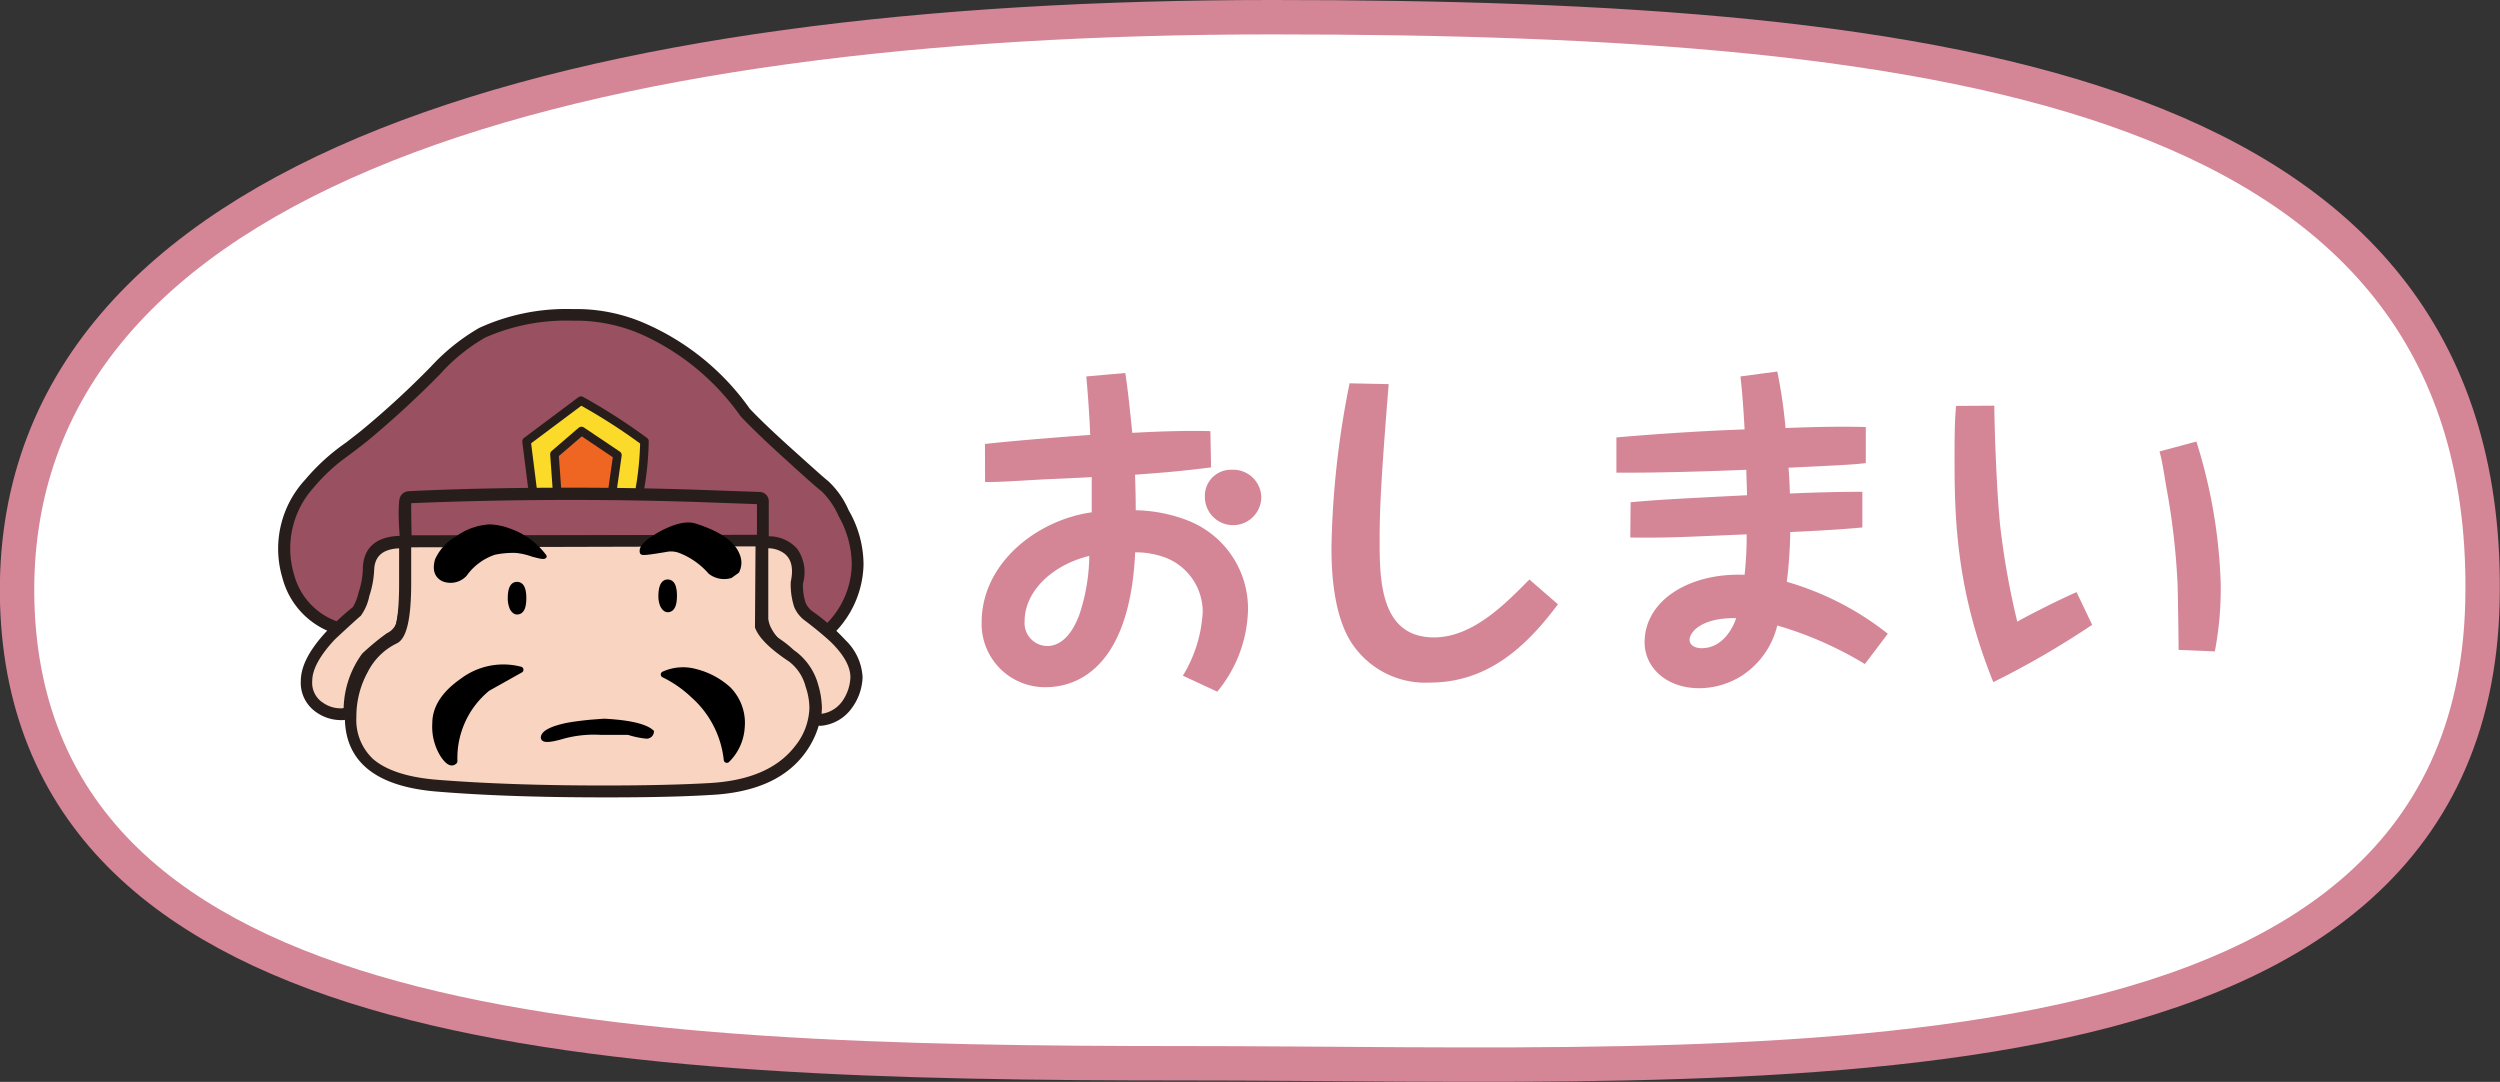 <svg xmlns="http://www.w3.org/2000/svg" xmlns:xlink="http://www.w3.org/1999/xlink" width="218.03" height="94.35" viewBox="0 0 218.03 94.35">
  <rect x="0" y="0" width="218.03" height="94.35" fill="#333333" stroke="none"/>
  <defs>
    <style>
      .cls-1 {
        fill: #995061;
      }

      .cls-1, .cls-10, .cls-11, .cls-2, .cls-3, .cls-4, .cls-5, .cls-6, .cls-7, .cls-8, .cls-9 {
        fill-rule: evenodd;
      }

      .cls-2 {
        fill: #271e1c;
      }

      .cls-10, .cls-11, .cls-12, .cls-3, .cls-5, .cls-9 {
        fill: none;
      }

      .cls-3, .cls-5 {
        stroke: #271e1c;
      }

      .cls-11, .cls-12, .cls-3, .cls-5, .cls-9 {
        stroke-linecap: round;
        stroke-linejoin: round;
      }

      .cls-10, .cls-11, .cls-3 {
        stroke-width: 0.45px;
      }

      .cls-4 {
        fill: #fbda29;
      }

      .cls-5 {
        stroke-width: 0.9px;
      }

      .cls-6 {
        fill: #e62;
      }

      .cls-7 {
        fill: #f9d4c1;
      }

      .cls-10, .cls-11, .cls-9 {
        stroke: #000;
      }

      .cls-9 {
        stroke-width: 0.65px;
      }

      .cls-12 {
        stroke: #d48596;
        stroke-width: 6px;
      }

      .cls-13 {
        fill: #fff;
      }

      .cls-14 {
        fill: #d48596;
      }
    </style>
    <symbol id="ダイコクさま" data-name="ダイコクさま" viewBox="0 0 61.53 51.33">
      <g>
        <path class="cls-1" d="M30.88.62a21.06,21.06,0,0,0-9.4,1.9,19,19,0,0,0-4.93,3.93,90.59,90.59,0,0,1-7.47,6.82L7.49,14.51a25.23,25.23,0,0,0-4.23,3.83A10,10,0,0,0,1.07,28.1a7.73,7.73,0,0,0,5.37,5.48h.1l.2,0a5.6,5.6,0,0,0,1.89-2.29,7.24,7.24,0,0,0,.9-2.64,5.22,5.22,0,0,1,.5-1.89,5.12,5.12,0,0,1,1-1.55,2.72,2.72,0,0,1,1.7-.44l.74.05h.1l.25-.05a.49.49,0,0,0,.15-.35v-4Q21.13,20,24.51,20l26.19.25.1,4.23a.35.35,0,0,0,.39.4,4.55,4.55,0,0,1,1.35.15,3.14,3.14,0,0,1,1.34.94,3.15,3.15,0,0,1,.3,2.39,7.22,7.22,0,0,0,0,1.89,4.06,4.06,0,0,0,1.4,2.34,3.4,3.4,0,0,0,2.19,1.1.28.28,0,0,0,.25-.1,9.69,9.69,0,0,0,2.93-6.67,11.12,11.12,0,0,0-1.44-5.43,9.63,9.63,0,0,0-2-2.89c-.27-.16-1.41-1.14-3.44-2.93-2.15-2-3.8-3.59-4.93-4.78A25.82,25.82,0,0,0,38.55,2.17,17.7,17.7,0,0,0,31.63.62Z"/>
        <g>
          <path class="cls-2" d="M53.78,15.91q3,2.73,3.44,3a8.48,8.48,0,0,1,1.89,2.74,10.57,10.57,0,0,1,1.39,5.23,9.26,9.26,0,0,1-2.78,6.37,3.09,3.09,0,0,1-1.95-1,3.5,3.5,0,0,1-1.24-2.09,18.79,18.79,0,0,1,.15-2.39,2.68,2.68,0,0,0-.55-2.09,3.61,3.61,0,0,0-1.49-1.09,5,5,0,0,0-1.45-.15l-.1-4.63-26.58-.25q-1.4,0-11,.4v4.38l-.84-.05a2.76,2.76,0,0,0-2,.6,5,5,0,0,0-1,1.64,5.67,5.67,0,0,0-.55,2,7.12,7.12,0,0,1-.85,2.49,5.43,5.43,0,0,1-1.74,2.09A7.39,7.39,0,0,1,1.47,28a9.77,9.77,0,0,1,2.08-9.41,19.32,19.32,0,0,1,3-2.88c1.23-.9,2.14-1.6,2.74-2.09A101.6,101.6,0,0,0,16.85,6.7a19.44,19.44,0,0,1,4.83-3.89A21.4,21.4,0,0,1,30.93,1h.7A17.51,17.51,0,0,1,38.5,2.56a25.76,25.76,0,0,1,10.3,8.57Q50.45,12.87,53.78,15.91Zm3.88,2.34c-.33-.24-1.45-1.23-3.38-3-2.16-1.93-3.78-3.47-4.88-4.63A26.11,26.11,0,0,0,38.7,1.82,17.83,17.83,0,0,0,31.63.23h-.75a21.76,21.76,0,0,0-9.65,1.94,21.22,21.22,0,0,0-5,4A92.89,92.89,0,0,1,8.83,13L7.24,14.21A21.7,21.7,0,0,0,3,18.1,10.46,10.46,0,0,0,.67,28.2a8.16,8.16,0,0,0,5.62,5.73l.25,0,.45-.1a6.51,6.51,0,0,0,2-2.44,8.06,8.06,0,0,0,.9-2.79,6.39,6.39,0,0,1,.45-1.74,5,5,0,0,1,.94-1.45,2,2,0,0,1,1.4-.35l.69.05.15.05a1,1,0,0,0,.5-.19.73.73,0,0,0,.3-.65V20.78c6.1-.26,9.49-.39,10.15-.39l25.79.24.1,3.84a.7.7,0,0,0,.79.79,5.27,5.27,0,0,1,1.2.1,3,3,0,0,1,1.19.85,2.75,2.75,0,0,1,.2,2.09,5.88,5.88,0,0,0-.05,2,4.53,4.53,0,0,0,1.55,2.64,3.81,3.81,0,0,0,2.44,1.15.73.73,0,0,0,.54-.2,10.31,10.31,0,0,0,3-7,11.21,11.21,0,0,0-1.54-5.63A8.89,8.89,0,0,0,57.66,18.25Z"/>
          <path class="cls-3" d="M57.66,18.25a8.89,8.89,0,0,1,2.1,3,11.21,11.21,0,0,1,1.54,5.63,10.31,10.31,0,0,1-3,7,.73.73,0,0,1-.54.2,3.81,3.81,0,0,1-2.44-1.15,4.53,4.53,0,0,1-1.55-2.64,5.88,5.88,0,0,1,.05-2,2.75,2.75,0,0,0-.2-2.09,3,3,0,0,0-1.19-.85,5.27,5.27,0,0,0-1.2-.1.7.7,0,0,1-.79-.79l-.1-3.84-25.79-.24c-.66,0-4.05.13-10.15.39v3.59a.73.73,0,0,1-.3.65,1,1,0,0,1-.5.19l-.15-.05-.69-.05a2,2,0,0,0-1.4.35,5,5,0,0,0-.94,1.45,6.39,6.39,0,0,0-.45,1.74A8.06,8.06,0,0,1,9,31.44a6.51,6.51,0,0,1-2,2.44l-.45.1-.25,0A8.16,8.16,0,0,1,.67,28.2,10.46,10.46,0,0,1,3,18.1a21.7,21.7,0,0,1,4.28-3.89L8.83,13a92.89,92.89,0,0,0,7.42-6.82,21.22,21.22,0,0,1,5-4A21.76,21.76,0,0,1,30.88.23h.75A17.83,17.83,0,0,1,38.7,1.82a26.11,26.11,0,0,1,10.7,8.81c1.1,1.16,2.72,2.7,4.88,4.63C56.21,17,57.33,18,57.66,18.25Zm-3.88-2.34q-3.33-3-5-4.78A25.76,25.76,0,0,0,38.5,2.56,17.51,17.51,0,0,0,31.63,1h-.7a21.4,21.4,0,0,0-9.25,1.79A19.44,19.44,0,0,0,16.85,6.7a101.6,101.6,0,0,1-7.52,6.92c-.6.49-1.51,1.19-2.74,2.09a19.32,19.32,0,0,0-3,2.88A9.77,9.77,0,0,0,1.47,28a7.39,7.39,0,0,0,5.07,5.18,5.43,5.43,0,0,0,1.74-2.09,7.12,7.12,0,0,0,.85-2.49,5.67,5.67,0,0,1,.55-2,5,5,0,0,1,1-1.64,2.76,2.76,0,0,1,2-.6l.84.05V20q9.56-.4,11-.4l26.58.25.1,4.63a5,5,0,0,1,1.45.15,3.61,3.61,0,0,1,1.49,1.09,2.68,2.68,0,0,1,.55,2.09,18.79,18.79,0,0,0-.15,2.39,3.5,3.5,0,0,0,1.24,2.09,3.09,3.09,0,0,0,1.95,1,9.26,9.26,0,0,0,2.78-6.37,10.57,10.57,0,0,0-1.39-5.23,8.48,8.48,0,0,0-1.89-2.74Q56.77,18.64,53.78,15.91Z"/>
        </g>
      </g>
      <g>
        <path class="cls-4" d="M37.9,19.54a32.35,32.35,0,0,0,.6-5.63,61.61,61.61,0,0,0-6.67-4.28l-5.72,4.28.69,5.48Z"/>
        <path class="cls-5" d="M37.9,19.54a32.35,32.35,0,0,0,.6-5.63,61.61,61.61,0,0,0-6.67-4.28l-5.72,4.28.69,5.48"/>
      </g>
      <g>
        <polygon class="cls-6" points="35.07 19.49 35.66 15.36 31.88 12.82 29.04 15.26 29.34 19.44 35.07 19.49"/>
        <polyline class="cls-5" points="35.07 19.49 35.66 15.36 31.88 12.82 29.04 15.26 29.34 19.44"/>
      </g>
      <g>
        <path class="cls-1" d="M30.78,19.44q-9.45,0-17.07.35a.4.4,0,0,0-.35.4,32.67,32.67,0,0,0,.05,3.88c0,.23.14.35.4.35H50.5c.3,0,.45-.13.45-.4V20.29c0-.2-.14-.34-.4-.4l-5.63-.2Q37.9,19.43,30.78,19.44Z"/>
        <g>
          <path class="cls-2" d="M30.83,19.84q7.17,0,14.14.25l5.58.2V24H13.81c-.07-2-.08-3.27-.05-3.83Q22.18,19.83,30.83,19.84ZM51.34,24V20.29a.75.75,0,0,0-.74-.8l-5.68-.2Q37.9,19,30.83,19q-9.49,0-17.12.35-.75.11-.75.75c0,.36-.05,1.09-.05,2.19s.07,1.54.1,1.74c0,.5.27.75.8.75H50.55a.76.76,0,0,0,.54-.25A.67.67,0,0,0,51.34,24Z"/>
          <path class="cls-3" d="M51.34,24a.67.67,0,0,1-.25.55.76.76,0,0,1-.54.25H13.81c-.53,0-.8-.25-.8-.75,0-.2-.06-.78-.1-1.74s0-1.83.05-2.19.25-.68.75-.75Q21.33,19,30.83,19q7.08,0,14.09.25l5.68.2a.75.75,0,0,1,.74.8ZM30.83,19.84q-8.66,0-17.07.35c0,.56,0,1.84.05,3.83H50.55V20.29L45,20.09Q38,19.84,30.83,19.84Z"/>
        </g>
      </g>
      <g>
        <path class="cls-7" d="M50.89,24.92v7.66A4,4,0,0,0,52,34.92l.1,0A9.53,9.53,0,0,1,56,39.4a9.19,9.19,0,0,1,.55,3.39l.1.29.3.1h0a3.78,3.78,0,0,0,2.89-1.59,5.52,5.52,0,0,0,.94-2.89c.07-1.72-1.46-3.75-4.58-6.07l-.55-.45a2.84,2.84,0,0,1-.84-1.09,7.19,7.19,0,0,1-.3-2.39,3.43,3.43,0,0,0-.5-3.09,3.11,3.11,0,0,0-2.64-1.09C51.06,24.52,50.89,24.65,50.89,24.92Z"/>
        <g>
          <path class="cls-2" d="M51.29,24.92h.1a3.16,3.16,0,0,1,1.9.54q1.34.95.84,3.24a7.36,7.36,0,0,0,.35,2.54,3.17,3.17,0,0,0,.94,1.24c1.1.83,2,1.61,2.84,2.34,1.46,1.43,2.18,2.72,2.14,3.88a4.88,4.88,0,0,1-.89,2.64,3.44,3.44,0,0,1-2.59,1.45,9.09,9.09,0,0,0-.6-3.49,9.86,9.86,0,0,0-4-4.63,7,7,0,0,1-.75-1.19,3.27,3.27,0,0,1-.25-.9Zm.1-.8h-.1a.7.7,0,0,0-.79.8v7.66a4,4,0,0,0,1.19,2.59l.15.15a8.89,8.89,0,0,1,3.73,4.28,8.35,8.35,0,0,1,.55,3.19.82.82,0,0,0,.25.59,1,1,0,0,0,.55.2h0a4.23,4.23,0,0,0,3.08-1.69A5.57,5.57,0,0,0,61.2,38.7,5.58,5.58,0,0,0,59.46,35a21.79,21.79,0,0,0-3-2.69l-.55-.4a2.58,2.58,0,0,1-.69-.89,6,6,0,0,1-.3-2.19,4.07,4.07,0,0,0-.55-3.44A3.68,3.68,0,0,0,51.39,24.12Z"/>
          <path class="cls-3" d="M51.39,24.12a3.68,3.68,0,0,1,3,1.24,4.07,4.07,0,0,1,.55,3.44,6,6,0,0,0,.3,2.19,2.58,2.58,0,0,0,.69.89l.55.4a21.79,21.79,0,0,1,3,2.69A5.58,5.58,0,0,1,61.2,38.7a5.57,5.57,0,0,1-1.15,3.19A4.23,4.23,0,0,1,57,43.58h0a1,1,0,0,1-.55-.2.82.82,0,0,1-.25-.59,8.35,8.35,0,0,0-.55-3.19,8.89,8.89,0,0,0-3.73-4.28l-.15-.15a4,4,0,0,1-1.19-2.59V24.92a.7.7,0,0,1,.79-.8Zm-.1.8v7.66a3.27,3.27,0,0,0,.25.9,7,7,0,0,0,.75,1.19,9.86,9.86,0,0,1,4,4.63,9.09,9.09,0,0,1,.6,3.49,3.44,3.44,0,0,0,2.59-1.45,4.88,4.88,0,0,0,.89-2.64c0-1.16-.68-2.45-2.14-3.88-.79-.73-1.74-1.51-2.84-2.34a3.17,3.17,0,0,1-.94-1.24,7.36,7.36,0,0,1-.35-2.54q.49-2.29-.84-3.24a3.16,3.16,0,0,0-1.9-.54Z"/>
        </g>
      </g>
      <g>
        <path class="cls-7" d="M4.35,41.89a3.79,3.79,0,0,0,2.24.7,1.17,1.17,0,0,0,.8-.2q.15,0,.15-.3a9.28,9.28,0,0,1,1.49-5A8.14,8.14,0,0,1,11.27,35l.5-.35A2.45,2.45,0,0,0,13,33.28a19.67,19.67,0,0,0,.5-5V24.87c-.07-.27-.21-.4-.45-.4q-3.48,0-3.53,2.94A8.81,8.81,0,0,1,9,30a5.41,5.41,0,0,1-.75,1.8l-.15.09Q3,36.17,3,39.1A3.15,3.15,0,0,0,4.35,41.89Z"/>
        <g>
          <path class="cls-2" d="M4.55,41.54A2.71,2.71,0,0,1,3.36,39.1q0-1.93,2.49-4.58C7.54,33,8.43,32.15,8.53,32.08a5.06,5.06,0,0,0,.85-2,9.76,9.76,0,0,0,.5-2.68C9.94,25.75,11,24.92,13,24.92h.05V28.2a21.22,21.22,0,0,1-.44,4.88,2.14,2.14,0,0,1-1.1,1.19A25.05,25.05,0,0,0,9,36.37a9.88,9.88,0,0,0-1.84,5.72,1.2,1.2,0,0,1-.55.1A3.42,3.42,0,0,1,4.55,41.54Zm9-17.22a.76.76,0,0,0-.55-.25c-2.58,0-3.9,1.11-3.93,3.34a8.78,8.78,0,0,1-.45,2.43A6,6,0,0,1,8,31.49l-.15.1Q2.56,36,2.56,39.1a3.51,3.51,0,0,0,1.39,3,4.3,4.3,0,0,0,2.64.9,2,2,0,0,0,1-.25.86.86,0,0,0,.3-.6,9.18,9.18,0,0,1,1.39-4.83,8,8,0,0,1,2.14-2L12,35a2.68,2.68,0,0,0,1.39-1.64,19.67,19.67,0,0,0,.5-5V24.87A.78.78,0,0,0,13.56,24.32Z"/>
          <path class="cls-3" d="M13.56,24.32a.78.78,0,0,1,.3.55v3.48a19.67,19.67,0,0,1-.5,5A2.68,2.68,0,0,1,12,35l-.5.3a8,8,0,0,0-2.14,2,9.18,9.18,0,0,0-1.39,4.83.86.86,0,0,1-.3.6,2,2,0,0,1-1,.25A4.3,4.3,0,0,1,4,42.09a3.51,3.51,0,0,1-1.39-3q0-3.14,5.28-7.51l.15-.1a6,6,0,0,0,.64-1.65,8.78,8.78,0,0,0,.45-2.43c0-2.23,1.35-3.34,3.93-3.34A.76.76,0,0,1,13.56,24.32Zm-9,17.22a3.42,3.42,0,0,0,2,.65,1.2,1.2,0,0,0,.55-.1A9.88,9.88,0,0,1,9,36.37a25.05,25.05,0,0,1,2.54-2.1,2.14,2.14,0,0,0,1.1-1.19,21.22,21.22,0,0,0,.44-4.88V24.92H13c-2,0-3.07.83-3.13,2.49a9.76,9.76,0,0,1-.5,2.68,5.06,5.06,0,0,1-.85,2c-.1.07-1,.88-2.68,2.44Q3.36,37.16,3.36,39.1A2.71,2.71,0,0,0,4.55,41.54Z"/>
        </g>
      </g>
      <g>
        <path class="cls-7" d="M50.8,24.72a.35.35,0,0,0-.4-.4l-36.64.1a.35.35,0,0,0-.4.4v4q0,5.17-1.19,5.72a7.52,7.52,0,0,0-3.29,3.29,10.33,10.33,0,0,0-1.24,5A6,6,0,0,0,9.88,48q2.23,1.8,6.92,2.14,7.32.6,17.47.6,6.82,0,11.1-.25,6.91-.35,9.71-4.43a8.13,8.13,0,0,0,1.24-2.79c.14-.82.2-1.26.2-1.29a7.75,7.75,0,0,0-.5-2.69,5.68,5.68,0,0,0-1.94-2.69,10.27,10.27,0,0,1-3.28-3.23Z"/>
        <g>
          <path class="cls-2" d="M50.4,24.72v8.71c.36,1,1.52,2.11,3.48,3.43a5.05,5.05,0,0,1,1.84,2.79,7.13,7.13,0,0,1,.4,2.29,6.89,6.89,0,0,1-1.59,4.18q-2.79,3.59-9.21,3.93-4.49.26-11,.25-9.9,0-17.42-.59c-3.22-.27-5.55-1-7-2.24A5.83,5.83,0,0,1,8,42.89a9.88,9.88,0,0,1,1.19-4.83A6.88,6.88,0,0,1,12.37,35q1.4-.64,1.39-6.12v-4Zm3.93,11.5a10.19,10.19,0,0,1-3.14-3V24.72a.7.7,0,0,0-.79-.8L13.76,24a.71.71,0,0,0-.8.8v4c0,3.28-.31,5.08-.94,5.37a7.85,7.85,0,0,0-3.49,3.39,10.92,10.92,0,0,0-1.29,5.28q0,6.87,9.56,7.61,7.32.6,17.47.6,6.82,0,11.1-.25,7.17-.35,10.05-4.63a9,9,0,0,0,1.3-2.94c.13-.86.2-1.31.2-1.34a8.28,8.28,0,0,0-.35-2.29A6.31,6.31,0,0,0,54.33,36.22Z"/>
          <path class="cls-3" d="M54.33,36.22a6.31,6.31,0,0,1,2.24,3.43,8.28,8.28,0,0,1,.35,2.29s-.07.48-.2,1.34a9,9,0,0,1-1.3,2.94q-2.88,4.29-10.05,4.63-4.27.26-11.1.25-10.16,0-17.47-.6-9.56-.75-9.56-7.61a10.92,10.92,0,0,1,1.29-5.28A7.85,7.85,0,0,1,12,34.22c.63-.29.94-2.09.94-5.37v-4a.71.71,0,0,1,.8-.8l36.64-.1a.7.7,0,0,1,.79.8v8.51A10.19,10.19,0,0,0,54.33,36.22ZM50.4,24.72l-36.64.1v4q0,5.48-1.39,6.12a6.88,6.88,0,0,0-3.14,3.09A9.88,9.88,0,0,0,8,42.89a5.83,5.83,0,0,0,1.84,4.58c1.42,1.22,3.75,2,7,2.24q7.51.59,17.42.59,6.57,0,11-.25,6.42-.34,9.21-3.93a6.89,6.89,0,0,0,1.59-4.18,7.13,7.13,0,0,0-.4-2.29,5.05,5.05,0,0,0-1.84-2.79c-2-1.32-3.12-2.47-3.48-3.43Z"/>
        </g>
      </g>
      <g>
        <path class="cls-8" d="M40.54,38.41a12.25,12.25,0,0,1,3.09,2.14,10.59,10.59,0,0,1,3.53,6.82A5.2,5.2,0,0,0,48.71,44a5,5,0,0,0-1.4-4,8,8,0,0,0-3.43-1.84,5.17,5.17,0,0,0-3.29.15Z"/>
        <path class="cls-9" d="M40.54,38.41a12.25,12.25,0,0,1,3.09,2.14,10.59,10.59,0,0,1,3.53,6.82A5.2,5.2,0,0,0,48.71,44a5,5,0,0,0-1.4-4,8,8,0,0,0-3.43-1.84A4.87,4.87,0,0,0,40.54,38.41Z"/>
      </g>
      <path class="cls-8" d="M25.46,37.91a7.1,7.1,0,0,0-6.08,1.19q-2.84,2-2.88,4.43a5.57,5.57,0,0,0,.84,3.34c.5.73.88.94,1.15.65A9.46,9.46,0,0,1,22,39.85Z"/>
      <path class="cls-9" d="M25.46,37.91,22,39.85a9.46,9.46,0,0,0-3.48,7.67c-.27.29-.65.08-1.15-.65a5.57,5.57,0,0,1-.84-3.34q0-2.43,2.88-4.43A7.1,7.1,0,0,1,25.46,37.91Z"/>
      <path class="cls-8" d="M36.81,44.53a9,9,0,0,0,1.89.4.54.54,0,0,0,.55-.5q-1.05-.95-5-1.15l-1.35.1c-1.06.1-1.94.22-2.63.35-1.5.33-2.31.73-2.44,1.2s.58.46,2.14,0a12.33,12.33,0,0,1,3.93-.4Z"/>
      <path class="cls-10" d="M36.81,44.53H33.92a12.33,12.33,0,0,0-3.93.4c-1.56.46-2.27.46-2.14,0s.94-.87,2.44-1.2c.69-.13,1.57-.25,2.63-.35l1.35-.1q3.93.21,5,1.15a.54.54,0,0,1-.55.5A9,9,0,0,1,36.81,44.53Z"/>
      <path class="cls-8" d="M40.19,30.19a2.42,2.42,0,0,0,.2,1c.17.3.35.45.55.45q.75,0,.75-1.5c0-1-.25-1.49-.75-1.49S40.19,29.2,40.19,30.19Z"/>
      <path class="cls-11" d="M40.19,30.19a2.42,2.42,0,0,0,.2,1c.17.3.35.45.55.45q.75,0,.75-1.5c0-1-.25-1.49-.75-1.49S40.19,29.2,40.19,30.19Z"/>
      <path class="cls-8" d="M24.36,30.39a2.62,2.62,0,0,0,.2,1.05c.17.3.35.44.55.44.5,0,.75-.49.75-1.49s-.25-1.49-.75-1.49S24.36,29.4,24.36,30.39Z"/>
      <path class="cls-11" d="M24.36,30.39a2.62,2.62,0,0,0,.2,1.05c.17.3.35.44.55.44.5,0,.75-.49.75-1.49s-.25-1.49-.75-1.49S24.36,29.4,24.36,30.39Z"/>
      <path class="cls-8" d="M40.24,23.57c-1.49.83-2.15,1.49-2,2,0,.14,1,0,2.74-.3a2.7,2.7,0,0,1,1.24.15,8.07,8.07,0,0,1,3.19,2.24,2.41,2.41,0,0,0,2.14.4l.7-.5a2,2,0,0,0,.05-1.69c-.47-1.26-1.94-2.29-4.43-3.09C43,22.48,41.8,22.74,40.24,23.57Z"/>
      <path class="cls-11" d="M40.24,23.57c-1.49.83-2.15,1.49-2,2,0,.14,1,0,2.74-.3a2.7,2.7,0,0,1,1.24.15,8.07,8.07,0,0,1,3.19,2.24,2.41,2.41,0,0,0,2.14.4l.7-.5a2,2,0,0,0,.05-1.69c-.47-1.26-1.94-2.29-4.43-3.09C43,22.48,41.8,22.74,40.24,23.57Z"/>
      <path class="cls-8" d="M26.75,25.81c.73.23,1.13.3,1.2.2a7.77,7.77,0,0,0-3.74-2.74,6.31,6.31,0,0,0-2-.4,6.42,6.42,0,0,0-3.43,1.25,5,5,0,0,0-2.09,2.29c-.27,1-.05,1.63.64,2a2.07,2.07,0,0,0,2.29-.5,6.21,6.21,0,0,1,3.09-2.29,9.43,9.43,0,0,1,2.29-.2A7.15,7.15,0,0,1,26.75,25.81Z"/>
      <path class="cls-11" d="M26.75,25.81a7.15,7.15,0,0,0-1.74-.4,9.43,9.43,0,0,0-2.29.2,6.21,6.21,0,0,0-3.09,2.29,2.07,2.07,0,0,1-2.29.5c-.69-.36-.91-1-.64-2a5,5,0,0,1,2.09-2.29,6.42,6.42,0,0,1,3.43-1.25,6.31,6.31,0,0,1,2,.4A7.77,7.77,0,0,1,28,26C27.88,26.11,27.48,26,26.75,25.81Z"/>
    </symbol>
  </defs>
  <g id="レイヤー_2" data-name="レイヤー 2">
    <g id="レイヤー_1-2" data-name="レイヤー 1">
      <g id="daikokusama">
        <g>
          <path class="cls-12" d="M3,52.5C2.05,15.91,51.2,3,110.94,3S216,9.46,215,52.5,153.34,91.23,103.23,91.23,4,89.08,3,52.5Z"/>
          <path class="cls-13" d="M3,52.5C2.05,15.91,51.2,3,110.94,3S216,9.46,215,52.5,153.34,91.23,103.23,91.23,4,89.08,3,52.5Z"/>
        </g>
        <g>
          <path class="cls-14" d="M85.9,38.72c3.19-.36,8.75-.76,9.18-.79-.07-1.7-.19-3.4-.34-5.1l3.4-.3c.22,1.39.43,3.49.61,5.22,2.16-.12,4.68-.21,6.81-.15l.06,3.16c-3.1.39-4.29.46-6.63.64,0,.3.06,1.43.06,3.1a13.2,13.2,0,0,1,4.5.88,8.24,8.24,0,0,1,5.29,7.84,11.61,11.61,0,0,1-2.68,7.1l-3-1.39a11.85,11.85,0,0,0,1.73-5.53,5.07,5.07,0,0,0-3.1-4.71A7.27,7.27,0,0,0,99,48.17c-.45,9.88-4.92,11.76-7.8,11.76a5.52,5.52,0,0,1-5.59-5.65c0-5.17,4.83-8.93,9.6-9.6,0-.94,0-1.16,0-3.07-1,.06-3.83.18-4.41.21-2.64.15-3.55.22-4.89.22Zm3.46,15.44a2,2,0,0,0,2,2.18c.79,0,1.94-.51,2.76-2.7A16.68,16.68,0,0,0,95,48.48C91.67,49.3,89.36,51.64,89.36,54.16ZM110,43.34a2.46,2.46,0,0,1-4.92,0,2.27,2.27,0,0,1,2.34-2.37A2.45,2.45,0,0,1,110,43.34Z"/>
          <path class="cls-14" d="M121.11,33.5c-.7,8.66-.79,11.12-.79,13.67,0,3.49.09,8.42,4.74,8.42,3.37,0,6.22-2.92,8.32-5.05l2.49,2.16c-2.76,3.71-6.14,6.83-11.18,6.83A7.69,7.69,0,0,1,117.83,56c-1.68-2.64-1.71-6.84-1.71-8.32a78.42,78.42,0,0,1,1.58-14.25Z"/>
          <path class="cls-14" d="M142.21,43.8c2.19-.19,2.95-.25,10.15-.61,0-.33-.06-1.91-.06-2.22-2.85.12-7.62.28-11.33.25V38.15c3.1-.28,7.59-.58,11.18-.7-.15-2.71-.27-3.77-.36-4.62L155,32.4a43,43,0,0,1,.72,4.93c3.22-.13,5.17-.13,7-.09v3.15c-1.18.13-1.73.16-6.74.4.06.76.09,1.34.12,2.25,2.1-.09,4.22-.15,6.32-.15V46c-2,.19-4.28.31-6.29.4,0,.82-.09,2.8-.3,4.34a25.62,25.62,0,0,1,8.81,4.53l-2,2.64A32.06,32.06,0,0,0,155,54.55a7.27,7.27,0,0,1-3,4.32,7,7,0,0,1-3.8,1.15c-2.89,0-4.77-1.82-4.77-4,0-3.65,3.89-6.08,8.72-5.89a30.88,30.88,0,0,0,.18-3.53c-5.86.25-6.83.31-10.15.28Zm5.14,12c0,.39.36.73,1.06.73,2,0,2.86-2.13,3-2.62C148.41,53.85,147.35,55.13,147.35,55.8Z"/>
          <path class="cls-14" d="M173.93,35.38c0,1.55.18,7.29.51,10.48a69.06,69.06,0,0,0,1.49,8.36c.94-.55,3.83-2,5.17-2.58l1.36,2.85a75.48,75.48,0,0,1-8.62,5c-3.35-8.29-3.38-14.76-3.38-19.8,0-2.62.06-3.38.13-4.29Zm17.62,3.13a45.7,45.7,0,0,1,2.12,12.3,29,29,0,0,1-.51,6L190,56.68c0-.91-.06-4.92-.09-5.74a62.15,62.15,0,0,0-1-8.57c-.3-1.88-.39-2.28-.57-3Z"/>
        </g>
        <use width="61.53" height="51.32" transform="translate(24.25 26.95) scale(0.83)" xlink:href="#ダイコクさま"/>
      </g>
    </g>
  </g>
</svg>
